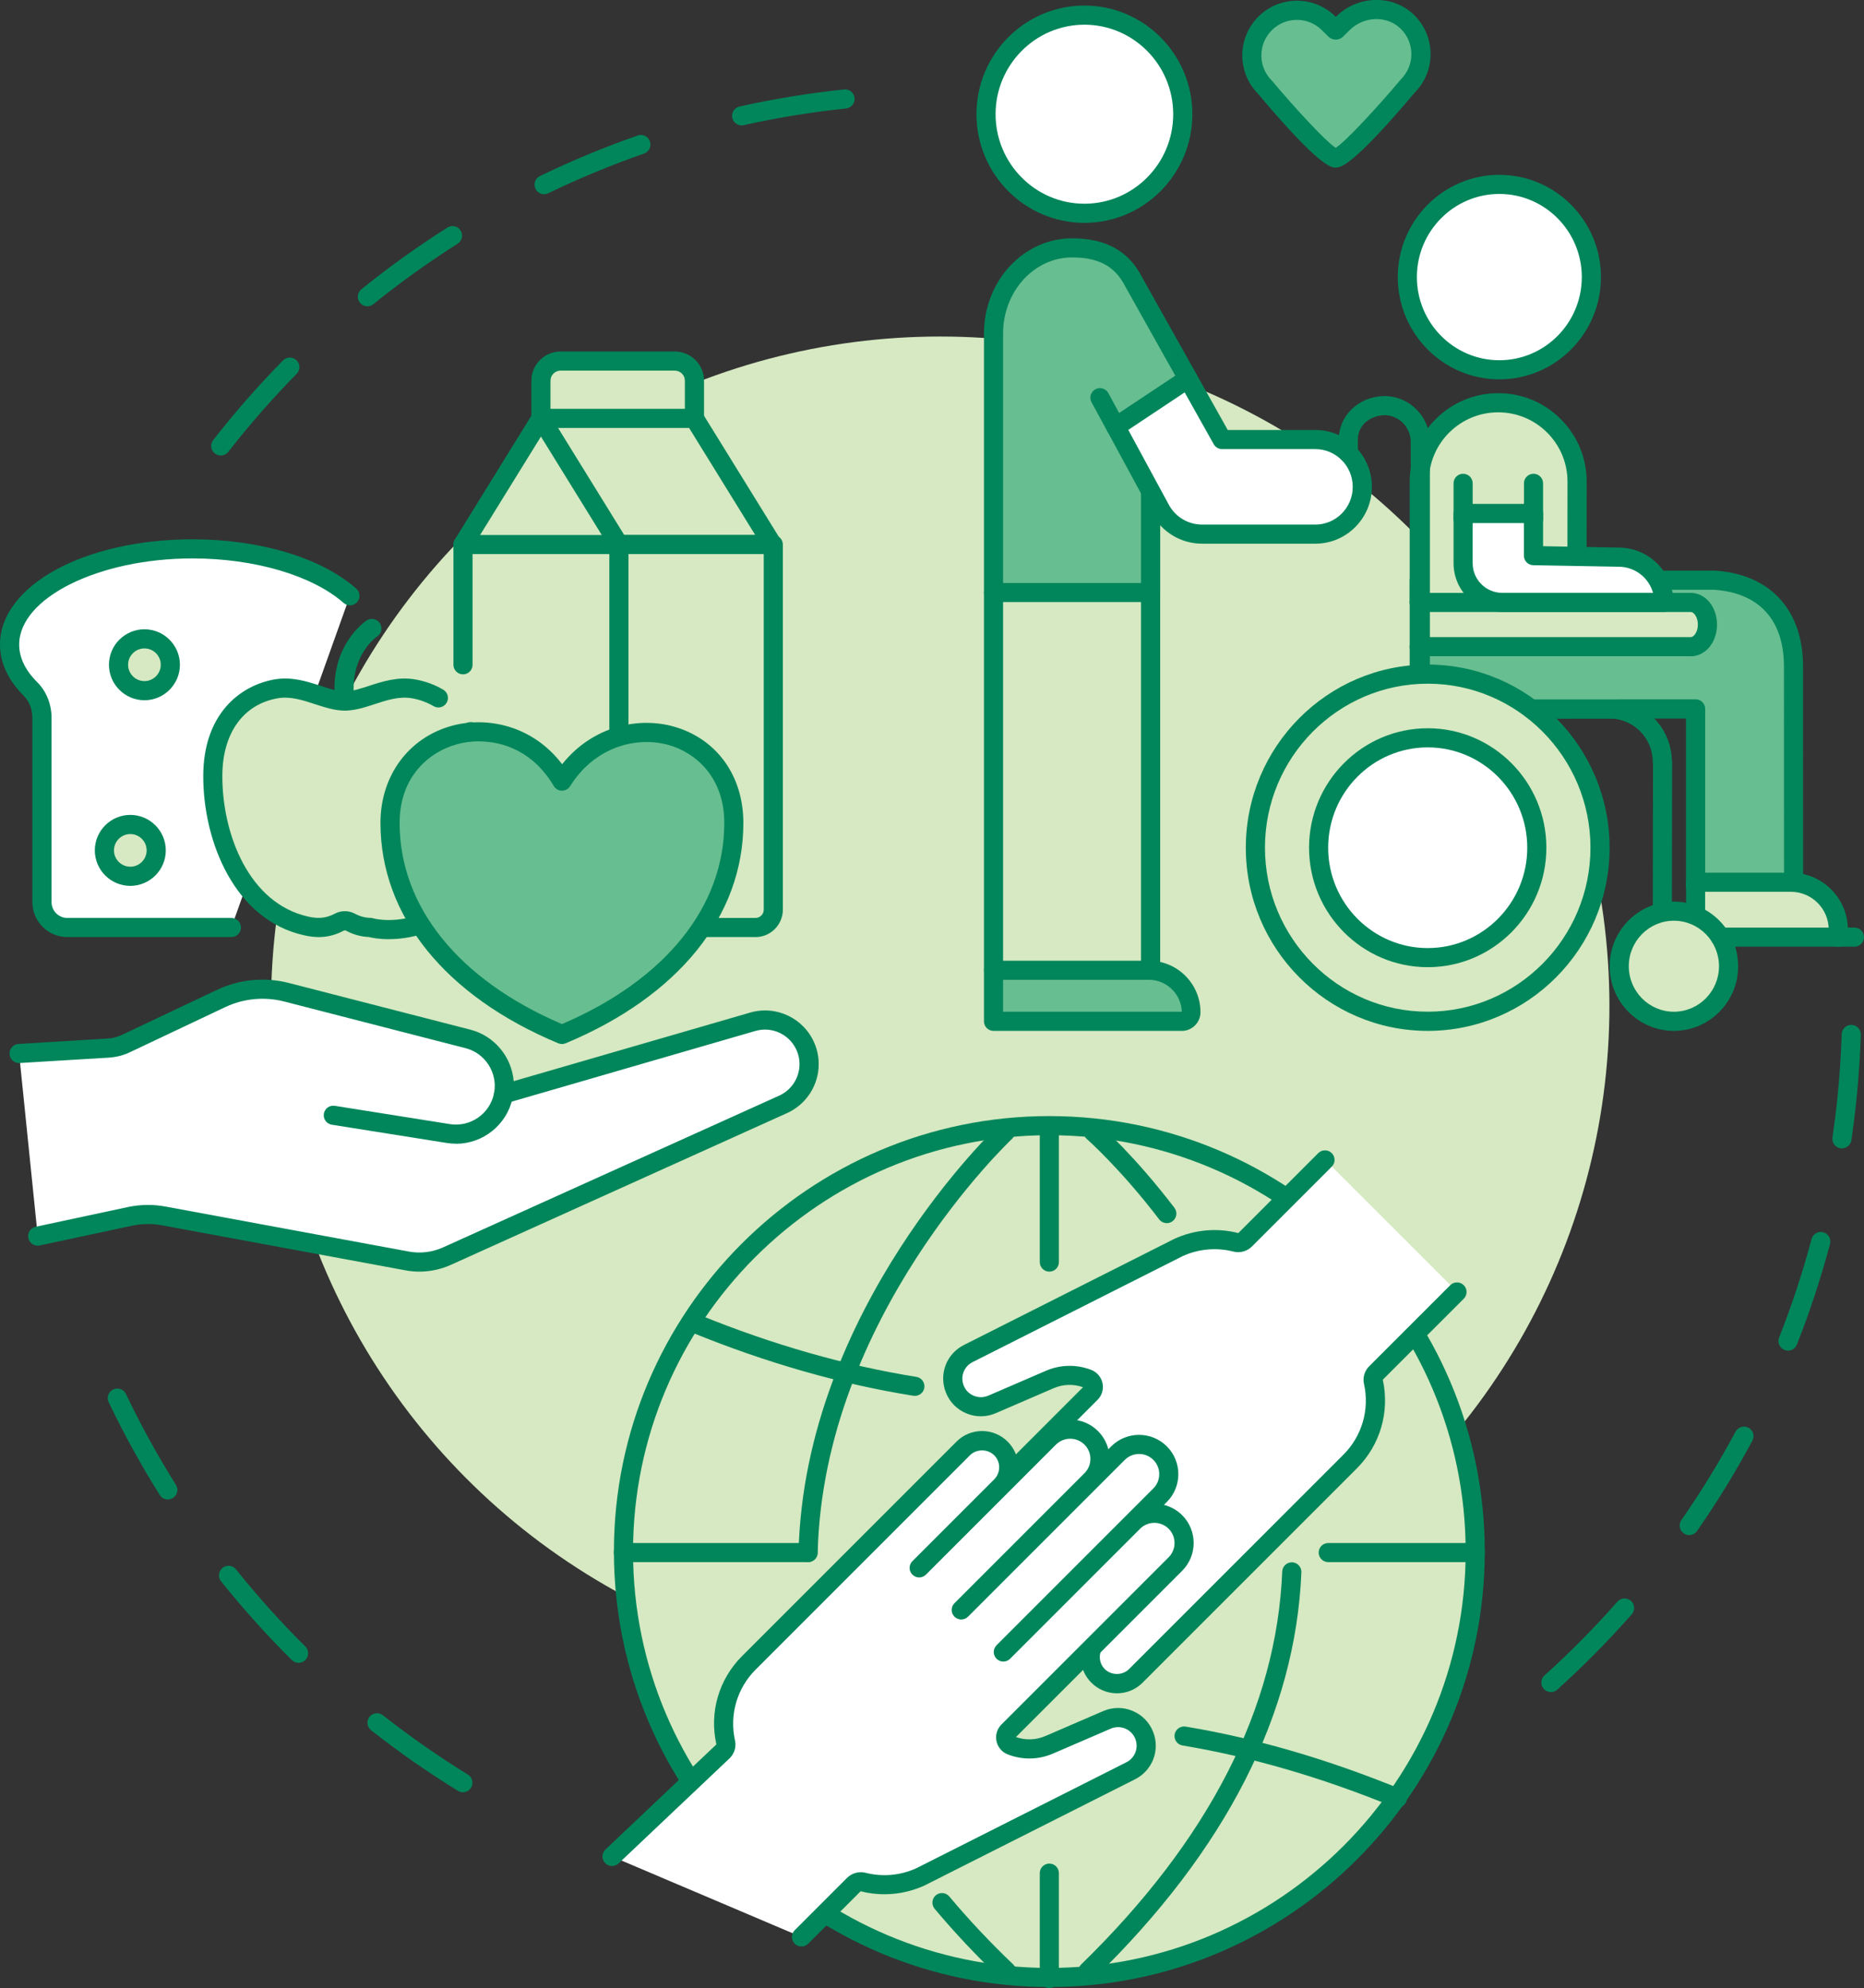 <?xml version="1.0" encoding="UTF-8"?>
<svg id="_レイヤー_2" data-name="レイヤー_2" xmlns="http://www.w3.org/2000/svg" viewBox="0 0 497.52 530.57">
  <rect x="0" y="0" width="497.52" height="530.57" fill="#333333" stroke="none"/>
  <defs>
    <style>
      .cls-1 {
        fill: #fff;
      }

      .cls-2 {
        fill: #67be91;
      }

      .cls-3 {
        fill: #d6e9c2;
      }

      .cls-4 {
        fill: #00865a;
      }
    </style>
  </defs>
  <g id="_x3C_Layer_x3E_">
    <g>
      <g>
        <g>
          <path class="cls-4" d="M58.92,121.56c-.55,0-1.1-.18-1.57-.54-1.11-.87-1.31-2.47-.44-3.58,5.77-7.4,12.04-14.55,18.63-21.25.99-1.01,2.6-1.02,3.61-.03,1,.99,1.02,2.6.03,3.61-6.45,6.56-12.59,13.56-18.24,20.81-.5.65-1.26.98-2.02.98ZM98.07,81.74c-.74,0-1.48-.32-1.99-.95-.89-1.1-.72-2.7.38-3.59,7.31-5.91,15.04-11.45,22.96-16.47,1.19-.75,2.77-.4,3.52.79.75,1.19.4,2.77-.79,3.52-7.76,4.92-15.33,10.35-22.49,16.13-.47.38-1.04.57-1.6.57ZM145.23,51.83c-.95,0-1.86-.53-2.3-1.44-.61-1.27-.08-2.79,1.19-3.41,8.45-4.09,17.24-7.73,26.1-10.82,1.33-.46,2.79.24,3.25,1.57.46,1.33-.24,2.79-1.57,3.25-8.68,3.03-17.28,6.59-25.56,10.59-.36.17-.74.25-1.11.25ZM197.95,33.47c-1.17,0-2.22-.81-2.49-2-.31-1.38.56-2.74,1.94-3.05,9.16-2.04,18.55-3.57,27.89-4.54,1.39-.15,2.66.87,2.8,2.27.15,1.4-.87,2.66-2.27,2.8-9.15.95-18.34,2.45-27.31,4.45-.19.04-.37.06-.56.06Z"/>
          <path class="cls-4" d="M123.57,478.32c-.46,0-.92-.12-1.34-.38-8-4.92-15.8-10.36-23.18-16.17-1.11-.87-1.3-2.48-.43-3.58.87-1.11,2.47-1.3,3.58-.43,7.23,5.69,14.86,11.02,22.69,15.84,1.2.74,1.57,2.31.84,3.51-.48.78-1.32,1.21-2.18,1.21ZM79.69,443.78c-.65,0-1.3-.25-1.8-.74-6.67-6.61-13.02-13.69-18.89-21.02-.88-1.1-.7-2.71.4-3.59,1.1-.88,2.71-.7,3.59.4,5.75,7.18,11.97,14.11,18.5,20.58,1,.99,1.01,2.61.01,3.61-.5.5-1.16.75-1.81.75ZM44.8,400.18c-.85,0-1.68-.42-2.16-1.2-5-7.96-9.58-16.29-13.63-24.76-.61-1.27-.07-2.8,1.2-3.4,1.28-.61,2.8-.07,3.4,1.2,3.96,8.29,8.45,16.45,13.34,24.24.75,1.19.39,2.77-.8,3.52-.42.26-.89.39-1.35.39Z"/>
          <path class="cls-4" d="M413.95,451.58c-.7,0-1.39-.28-1.9-.84-.94-1.05-.86-2.66.19-3.6,6.83-6.16,13.38-12.78,19.46-19.68.93-1.06,2.54-1.16,3.6-.23,1.06.93,1.16,2.55.23,3.6-6.21,7.04-12.89,13.8-19.87,20.1-.49.44-1.1.66-1.71.66ZM450.87,409.69c-.5,0-1.01-.15-1.45-.46-1.16-.8-1.44-2.4-.64-3.55,5.25-7.56,10.12-15.5,14.46-23.6.66-1.24,2.21-1.71,3.45-1.04,1.24.67,1.71,2.21,1.04,3.45-4.43,8.27-9.4,16.38-14.77,24.1-.5.71-1.29,1.1-2.1,1.1ZM477.24,360.46c-.31,0-.63-.06-.94-.18-1.31-.52-1.95-2-1.44-3.31,3.38-8.55,6.29-17.39,8.66-26.29.36-1.36,1.77-2.17,3.12-1.81,1.36.36,2.17,1.76,1.81,3.12-2.42,9.08-5.39,18.12-8.84,26.85-.4,1-1.36,1.62-2.38,1.62ZM491.63,306.49c-.12,0-.25,0-.37-.03-1.39-.2-2.36-1.5-2.15-2.9.5-3.42.94-6.91,1.29-10.36.59-5.71.98-11.5,1.17-17.21.05-1.41,1.24-2.52,2.63-2.47,1.41.04,2.51,1.22,2.47,2.63-.19,5.83-.59,11.74-1.19,17.57-.36,3.52-.81,7.07-1.32,10.57-.19,1.27-1.28,2.18-2.52,2.18Z"/>
        </g>
        <circle class="cls-3" cx="250.95" cy="268.43" r="178.62"/>
      </g>
      <g>
        <g id="food_donation">
          <g>
            <path class="cls-3" d="M185.35,111.65v-10.06c0-2.9-2.35-5.24-5.24-5.24h-30.49c-2.9,0-5.24,2.35-5.24,5.24v10.06h40.97Z"/>
            <path class="cls-4" d="M185.35,114.21c-1.41,0-2.55-1.14-2.55-2.55v-10.06c0-1.48-1.21-2.69-2.69-2.69h-30.49c-1.48,0-2.69,1.21-2.69,2.69v10.06c0,1.41-1.14,2.55-2.55,2.55s-2.55-1.14-2.55-2.55v-10.06c0-4.3,3.5-7.79,7.79-7.79h30.49c4.3,0,7.8,3.5,7.8,7.79v10.06c0,1.41-1.14,2.55-2.55,2.55Z"/>
          </g>
          <g>
            <polygon class="cls-3" points="144.38 111.65 185.35 111.65 206.16 145.32 165.19 145.32 144.38 111.65"/>
            <path class="cls-4" d="M206.16,147.88h-40.97c-1.41,0-2.55-1.14-2.55-2.55s1.14-2.55,2.55-2.55h36.39l-17.65-28.57h-39.55c-1.41,0-2.55-1.14-2.55-2.55s1.14-2.55,2.55-2.55h40.97c.88,0,1.71.46,2.17,1.21l20.81,33.67c.49.79.51,1.78.06,2.58-.45.81-1.3,1.31-2.23,1.31Z"/>
          </g>
          <g>
            <polygon class="cls-3" points="123.57 145.32 144.38 111.65 165.19 145.32 123.57 145.32"/>
            <path class="cls-4" d="M123.57,147.88c-.46,0-.92-.12-1.34-.38-1.2-.74-1.57-2.31-.83-3.51l20.81-33.67c.93-1.51,3.41-1.5,4.34,0l20.81,33.67c.74,1.2.37,2.77-.83,3.51-1.2.74-2.77.37-3.51-.83l-18.64-30.16-18.64,30.16c-.48.78-1.32,1.21-2.17,1.21Z"/>
          </g>
          <g>
            <path class="cls-3" d="M165.19,145.32h41.21v97.44c0,2.63-2.13,4.76-4.76,4.76h-78.07l41.62-102.21Z"/>
            <path class="cls-4" d="M201.64,250.08h-78.07c-1.41,0-2.55-1.14-2.55-2.55s1.14-2.55,2.55-2.55h78.07c1.22,0,2.21-.99,2.21-2.21v-94.89h-38.66c-1.41,0-2.55-1.14-2.55-2.55s1.14-2.55,2.55-2.55h41.21c1.41,0,2.55,1.14,2.55,2.55v97.44c0,4.04-3.28,7.32-7.32,7.32Z"/>
          </g>
          <g>
            <polygon class="cls-3" points="123.57 177.41 123.57 145.32 165.19 145.32 165.19 226.95 123.57 226.95 123.57 177.41"/>
            <path class="cls-4" d="M165.19,229.5h-41.61c-1.41,0-2.55-1.14-2.55-2.55s1.14-2.55,2.55-2.55h39.06v-76.52h-36.51v29.54c0,1.41-1.14,2.55-2.55,2.55s-2.55-1.14-2.55-2.55v-32.09c0-1.41,1.14-2.55,2.55-2.55h41.61c1.41,0,2.55,1.14,2.55,2.55v81.63c0,1.41-1.14,2.55-2.55,2.55Z"/>
          </g>
          <g>
            <path class="cls-1" d="M93.4,159.01c-8.51-7.5-24.14-12.53-42.02-12.53-26.96,0-48.82,11.43-48.82,25.54,0,4.28,2.02,8.31,5.57,11.85,2.03,2.02,3.07,4.85,3.07,7.72v49.18c0,3.73,3.03,6.76,6.76,6.76h43.79l31.65-88.52Z"/>
            <path class="cls-4" d="M61.74,250.08H17.95c-5.14,0-9.31-4.18-9.31-9.31v-49.18c0-2.29-.84-4.45-2.32-5.91-4.14-4.12-6.32-8.84-6.32-13.66,0-15.75,22.57-28.09,51.38-28.09,18.02,0,34.36,4.92,43.71,13.16,1.06.93,1.16,2.55.23,3.6-.93,1.06-2.55,1.16-3.6.23-8.32-7.33-23.77-11.89-40.33-11.89-25.08,0-46.27,10.53-46.27,22.99,0,3.48,1.62,6.86,4.82,10.04,2.43,2.42,3.82,5.89,3.82,9.53v49.18c0,2.32,1.89,4.21,4.21,4.21h43.79c1.41,0,2.55,1.14,2.55,2.55s-1.14,2.55-2.55,2.55Z"/>
          </g>
          <g>
            <circle class="cls-3" cx="34.78" cy="226.95" r="6.91"/>
            <path class="cls-4" d="M34.78,236.42c-5.22,0-9.47-4.25-9.47-9.47s4.25-9.47,9.47-9.47,9.47,4.25,9.47,9.47-4.25,9.47-9.47,9.47ZM34.78,222.59c-2.4,0-4.36,1.96-4.36,4.36s1.96,4.36,4.36,4.36,4.36-1.96,4.36-4.36-1.96-4.36-4.36-4.36Z"/>
          </g>
          <g>
            <path class="cls-3" d="M45.46,177.41c0,3.82-3.1,6.91-6.91,6.91s-6.91-3.1-6.91-6.91,3.1-6.91,6.91-6.91,6.91,3.1,6.91,6.91Z"/>
            <path class="cls-4" d="M38.55,186.88c-5.22,0-9.47-4.25-9.47-9.47s4.25-9.47,9.47-9.47,9.47,4.25,9.47,9.47-4.25,9.47-9.47,9.47ZM38.55,173.05c-2.4,0-4.36,1.96-4.36,4.36s1.96,4.36,4.36,4.36,4.36-1.96,4.36-4.36-1.96-4.36-4.36-4.36Z"/>
          </g>
          <g>
            <path class="cls-3" d="M117.03,186.28c-2.06-1.21-4.32-2.02-6.67-2.42-6.82-1.18-12.87,3.26-18.31,3.26s-11.49-4.44-18.31-3.26c-9.09,1.57-16.93,9.16-16.93,23.32,0,15.8,7.25,36.04,24.92,39.96,2.46.55,5.43.8,8.83-1.01.93-.5,2.06-.5,3,0,1.9,1.01,3.67,1.38,5.29,1.41,0,0,10.58,3.22,23.32-5.76,12.74-8.98,3.48-46.49,3.48-46.49l-8.6-9Z"/>
            <path class="cls-4" d="M103.78,250.65c-2.67,0-4.55-.38-5.32-.58-2.13-.09-4.13-.64-6.11-1.7-.18-.1-.41-.1-.6,0-4.22,2.25-7.87,1.85-10.58,1.24-18.49-4.1-26.92-24.88-26.92-42.45,0-16.62,9.84-24.24,19.05-25.84,4.59-.79,8.72.56,12.36,1.75,2.32.76,4.51,1.47,6.38,1.47s4.06-.72,6.38-1.47c3.65-1.19,7.78-2.54,12.36-1.75,2.7.47,5.23,1.39,7.52,2.74,1.21.71,1.62,2.28.91,3.49-.71,1.22-2.28,1.62-3.49.91-1.76-1.04-3.72-1.75-5.81-2.11-3.34-.58-6.68.51-9.91,1.57-2.6.85-5.28,1.73-7.97,1.73s-5.37-.88-7.97-1.73c-3.23-1.06-6.58-2.15-9.91-1.57-9.28,1.61-14.81,9.38-14.81,20.81,0,15.6,7.17,33.97,22.92,37.46,2.07.46,4.35.68,7.08-.77,1.69-.9,3.7-.9,5.39,0,1.35.72,2.71,1.08,4.13,1.11.24,0,.47.04.7.11.37.11,9.65,2.67,21.11-5.4,9.28-6.54,4.93-33.83,2.47-43.8-.34-1.37.5-2.75,1.87-3.09,1.37-.33,2.75.5,3.09,1.87.1.39,2.38,9.72,3.11,20.32,1.03,14.89-1.53,24.6-7.59,28.88-7.93,5.59-15.13,6.79-19.85,6.79Z"/>
          </g>
          <path class="cls-4" d="M92.04,189.66c-1.27,0-2.37-.94-2.53-2.23-1.88-14.85,7.91-21.56,8.33-21.83,1.17-.78,2.76-.46,3.54.71.78,1.17.46,2.76-.71,3.54-.3.2-7.57,5.34-6.09,16.94.18,1.4-.81,2.68-2.21,2.85-.11.01-.22.02-.32.02Z"/>
          <g>
            <path class="cls-2" d="M149.98,208.45c13.74-21.89,45.88-14.82,45.88,11.16,0,23.43-16.7,44.3-45.88,56.46-29.18-12.17-45.88-33.03-45.88-56.46,0-25.99,32.8-33.42,45.88-11.16h0Z"/>
            <path class="cls-4" d="M149.98,278.63c-.33,0-.67-.07-.98-.2-30.15-12.57-47.45-34.01-47.45-58.82,0-12.59,7.51-22.77,19.12-25.93,9.25-2.51,21.45-.15,29.37,10.28,8.34-10.44,20.71-12.67,29.92-10.02,11.38,3.28,18.45,13.12,18.45,25.68,0,24.81-17.3,46.25-47.45,58.82-.31.13-.65.2-.98.2ZM127.85,197.84c-2.08,0-4.06.28-5.84.77-7.42,2.02-15.35,8.6-15.35,21.01,0,22.38,15.77,41.9,43.33,53.69,27.55-11.79,43.33-31.31,43.33-53.69,0-12.18-7.62-18.72-14.76-20.77-8.23-2.37-19.59.1-26.4,10.97-.47.74-1.28,1.2-2.16,1.2-.01,0-.02,0-.04,0-.89-.01-1.71-.49-2.16-1.26-5.21-8.86-13.09-11.9-19.93-11.9Z"/>
          </g>
          <g>
            <path class="cls-1" d="M5.1,281.17l23.79-1.44c1.64-.1,3.26-.51,4.74-1.22l25.39-12.03c5.45-2.58,11.63-3.17,17.47-1.67l48.44,12.46c6.54,1.68,10.65,8.11,9.5,14.71h0s66.49-19.29,66.49-19.29c5.79-1.67,11.93,1.31,14.2,6.91.58,1.43.85,2.93.85,4.39,0,4.49-2.6,8.78-6.93,10.73l-89.69,40.49c-3.34,1.51-7.08,1.97-10.7,1.3l-64.9-12c-2.96-.55-6-.52-8.94.09l-24.74,5.29-4.97-48.72Z"/>
            <path class="cls-4" d="M111.94,339.37c-1.25,0-2.51-.11-3.76-.35l-64.9-12c-2.65-.5-5.33-.47-7.96.08l-24.73,5.29c-1.38.29-2.73-.59-3.03-1.96-.29-1.38.58-2.74,1.96-3.03l24.74-5.29c3.3-.68,6.64-.72,9.95-.1l64.89,12c3.11.58,6.29.19,9.19-1.12l89.69-40.49c3.3-1.49,5.42-4.79,5.42-8.41,0-1.19-.22-2.35-.66-3.43-1.79-4.41-6.57-6.73-11.12-5.42l-66.49,19.29c-.84.25-1.76.04-2.41-.55-.66-.59-.96-1.47-.81-2.34.92-5.28-2.43-10.46-7.62-11.8l-48.44-12.46c-5.25-1.35-10.84-.82-15.74,1.5l-25.39,12.02c-1.79.85-3.7,1.34-5.68,1.46l-23.79,1.44c-1.42.09-2.62-.99-2.7-2.39-.09-1.41.99-2.62,2.39-2.7l23.79-1.44c1.33-.08,2.61-.41,3.81-.98l25.39-12.02c5.98-2.83,12.79-3.48,19.19-1.83l48.44,12.46c6.47,1.66,11.02,7.33,11.55,13.74l63.1-18.3c7.07-2.05,14.5,1.57,17.27,8.4.69,1.69,1.04,3.49,1.04,5.35,0,5.62-3.31,10.75-8.43,13.06l-89.7,40.49c-2.69,1.21-5.56,1.83-8.46,1.83Z"/>
          </g>
          <g>
            <path class="cls-1" d="M88.97,297.64l30.72,4.88c6.76,1.07,13.18-3.31,14.64-10,.04-.18.08-.36.11-.54l-45.46,5.66Z"/>
            <path class="cls-4" d="M121.72,305.23c-.8,0-1.62-.06-2.44-.19l-30.72-4.88c-1.39-.22-2.34-1.53-2.12-2.92s1.53-2.35,2.92-2.12l30.72,4.88c5.41.85,10.57-2.66,11.74-8.02l.09-.43c.24-1.39,1.57-2.32,2.95-2.08,1.39.24,2.32,1.56,2.08,2.95-.04.22-.08.44-.13.66-1.57,7.19-7.95,12.17-15.09,12.17Z"/>
          </g>
        </g>
        <g>
          <g>
            <path class="cls-2" d="M375.48,5.68c-4.8-4.52-12.46-4.05-17.12.62l-1.66,1.66c-.1.1-.25.1-.35,0l-1.68-1.68c-4.7-4.7-12.32-4.7-17.02,0h0c-4.7,4.7-4.7,12.32,0,17.02,0,0,15.86,18.88,18.88,18.88s19.22-19.22,19.22-19.22c4.79-4.79,4.7-12.61-.27-17.28Z"/>
            <path class="cls-4" d="M356.53,44.73c-1.15,0-4.2,0-20.76-19.71-2.7-2.75-4.19-6.38-4.19-10.24s1.52-7.56,4.27-10.32c2.75-2.76,6.42-4.27,10.32-4.27s7.56,1.52,10.32,4.27l.05.05.03-.03c5.72-5.72,14.99-6.02,20.67-.67h0c2.9,2.73,4.53,6.43,4.59,10.41.06,3.98-1.46,7.72-4.27,10.54-16.82,19.96-19.87,19.96-21.02,19.96ZM346.16,5.3c-2.53,0-4.92.99-6.71,2.78-1.79,1.79-2.78,4.17-2.78,6.71s.99,4.92,2.78,6.71c.05.05.1.11.15.16,6.33,7.53,14.26,16.08,16.92,17.79,2.7-1.74,10.79-10.45,17.27-18.13,1.98-1.99,2.96-4.42,2.92-7.01-.04-2.59-1.1-4.99-2.99-6.77-3.69-3.48-9.78-3.22-13.56.56l-1.66,1.66c-1.09,1.09-2.87,1.09-3.96,0l-1.68-1.68c-1.79-1.79-4.17-2.78-6.71-2.78Z"/>
          </g>
          <g>
            <path class="cls-2" d="M478.7,235.44l-.02-57.58c.01-13.86-7.68-22.11-21.07-23-.2-.02-72.46-.04-78.82-.05v25.16l10.02,9.25,63.73-.02v47.27l26.15-1.04Z"/>
            <path class="cls-4" d="M452.56,239.03c-1.41,0-2.55-1.14-2.55-2.55v-44.72l-61.18.02c-.64,0-1.26-.24-1.73-.68l-10.02-9.25c-.52-.48-.82-1.16-.82-1.88v-25.17c0-.68.27-1.33.75-1.81.48-.48,1.13-.75,1.8-.75h0c2.7,0,17.33.01,33.26.02q45.56.02,45.81.04c14.61.97,23.38,10.52,23.37,25.55l.02,57.58c0,1.41-1.14,2.55-2.55,2.55h0c-1.41,0-2.55-1.14-2.55-2.55l-.02-57.58c0-12.39-6.63-19.66-18.68-20.46-.63,0-24.41-.02-45.39-.03-13.07,0-25.25-.01-30.71-.02v21.49l8.47,7.82,62.74-.02h0c.68,0,1.33.27,1.8.75.48.48.75,1.13.75,1.8v47.27c0,1.41-1.14,2.55-2.55,2.55Z"/>
          </g>
          <g>
            <path class="cls-3" d="M420.9,160.77c.01-7.99.03-32.08.03-32.08.07-11.68-9.38-21.19-21.06-21.19s-21.07,9.43-21.07,21.07v32.21h42.1Z"/>
            <path class="cls-4" d="M420.9,163.32h0c-1.41,0-2.55-1.15-2.55-2.56l.03-32.08c.03-4.98-1.88-9.65-5.38-13.18-3.5-3.52-8.16-5.46-13.13-5.46-10.21,0-18.51,8.3-18.51,18.51v32.21c0,1.41-1.14,2.55-2.55,2.55s-2.55-1.14-2.55-2.55v-32.21c0-13.02,10.6-23.62,23.62-23.62,6.34,0,12.29,2.47,16.75,6.97,4.47,4.49,6.9,10.46,6.87,16.79l-.03,32.07c0,1.41-1.15,2.55-2.55,2.55Z"/>
          </g>
          <g>
            <ellipse class="cls-1" cx="400.19" cy="73.95" rx="24.56" ry="24.74"/>
            <path class="cls-4" d="M400.19,101.24c-14.95,0-27.11-12.24-27.11-27.29s12.16-27.29,27.11-27.29,27.12,12.24,27.12,27.29-12.16,27.29-27.12,27.29ZM400.19,51.76c-12.14,0-22.01,9.95-22.01,22.19s9.87,22.19,22.01,22.19,22.01-9.95,22.01-22.19-9.87-22.19-22.01-22.19Z"/>
          </g>
          <g>
            <ellipse class="cls-3" cx="381.07" cy="226.24" rx="45.99" ry="46.33"/>
            <path class="cls-4" d="M381.07,275.12c-26.77,0-48.55-21.93-48.55-48.88s21.78-48.88,48.55-48.88,48.55,21.93,48.55,48.88-21.78,48.88-48.55,48.88ZM381.07,182.46c-23.95,0-43.44,19.64-43.44,43.77s19.49,43.77,43.44,43.77,43.44-19.64,43.44-43.77-19.49-43.77-43.44-43.77Z"/>
          </g>
          <g>
            <ellipse class="cls-1" cx="381.07" cy="226.24" rx="29.12" ry="29.33"/>
            <path class="cls-4" d="M381.07,258.12c-17.46,0-31.67-14.3-31.67-31.88s14.21-31.88,31.67-31.88,31.67,14.3,31.67,31.88-14.21,31.88-31.67,31.88ZM381.07,199.46c-14.65,0-26.57,12.01-26.57,26.78s11.92,26.78,26.57,26.78,26.57-12.01,26.57-26.78-11.92-26.78-26.57-26.78Z"/>
          </g>
          <g>
            <path class="cls-4" d="M443.69,245.95c-1.41,0-2.55-1.14-2.55-2.55l.07-39.7c0-1.41,1.15-2.54,2.55-2.54h.01c1.41,0,2.55,1.15,2.54,2.56l-.07,39.68c0,1.41-1.14,2.55-2.55,2.55Z"/>
            <path class="cls-4" d="M443.69,205.91c-1.41,0-2.55-1.14-2.55-2.55,0-6.39-5.15-11.59-11.49-11.59h-20.93c-1.41,0-2.55-1.14-2.55-2.55s1.14-2.55,2.55-2.55h20.93c9.15,0,16.6,7.49,16.6,16.7,0,1.41-1.14,2.55-2.55,2.55Z"/>
          </g>
          <g>
            <g>
              <ellipse class="cls-1" cx="289.44" cy="30.48" rx="26.26" ry="26.45"/>
              <path class="cls-4" d="M289.44,59.48c-15.89,0-28.81-13.01-28.81-29s12.93-29,28.81-29,28.81,13.01,28.81,29-12.92,29-28.81,29ZM289.44,6.59c-13.07,0-23.71,10.72-23.71,23.89s10.63,23.89,23.71,23.89,23.7-10.72,23.7-23.89-10.63-23.89-23.7-23.89Z"/>
            </g>
            <g>
              <path class="cls-2" d="M265.18,158.12v-69.11c0-12.62,9.39-22.85,20.96-22.85h0c7.18,0,12.97,2.19,16.44,9.06l14.5,25.85-9.98,30v27.05h-41.93Z"/>
              <path class="cls-4" d="M307.1,160.67c-1.41,0-2.55-1.14-2.55-2.55v-27.05c0-.27.04-.55.13-.81l9.62-28.93-13.95-24.87c-2.73-5.4-7.1-7.76-14.21-7.76-10.15,0-18.41,9.11-18.41,20.3v69.11c0,1.41-1.14,2.55-2.55,2.55s-2.55-1.14-2.55-2.55v-69.11c0-14.01,10.55-25.4,23.52-25.4,9.04,0,15.16,3.42,18.72,10.46l14.45,25.76c.35.63.42,1.37.2,2.05l-9.85,29.6v26.63c0,1.41-1.14,2.55-2.55,2.55Z"/>
            </g>
            <path class="cls-4" d="M297.8,116.45c-.91,0-1.78-.48-2.25-1.34l-4.21-7.76c-.67-1.24-.21-2.79,1.03-3.46,1.24-.67,2.79-.21,3.46,1.03l4.21,7.76c.67,1.24.21,2.79-1.03,3.46-.39.21-.8.31-1.21.31Z"/>
            <g>
              <path class="cls-1" d="M317.05,101.1s-19.25,12.8-19.25,12.8l11.94,22.04c2.21,4.08,6.48,6.62,11.12,6.62h30.22c6.92,0,12.53-5.65,12.53-12.62h0c0-6.97-5.61-12.62-12.53-12.62h-24.89l-9.11-16.24-.04.02Z"/>
              <path class="cls-4" d="M351.08,145.1h-30.22c-5.58,0-10.7-3.05-13.36-7.96l-11.94-22.04c-.63-1.16-.27-2.61.83-3.34l19.25-12.8c.07-.05.14-.09.22-.13,1.22-.68,2.77-.24,3.46.99l8.38,14.94h23.39c8.32,0,15.08,6.81,15.08,15.17s-6.77,15.17-15.08,15.17ZM301.15,114.73l10.83,19.99c1.77,3.26,5.17,5.28,8.88,5.28h30.22c5.5,0,9.98-4.51,9.98-10.07s-4.48-10.07-9.98-10.07h-24.89c-.92,0-1.77-.5-2.23-1.3l-7.76-13.84-15.05,10.01Z"/>
            </g>
            <g>
              <polygon class="cls-3" points="265.18 258.94 265.18 158.12 307.1 158.12 307.1 165.87 307.1 258.94 265.18 258.94"/>
              <path class="cls-4" d="M307.1,261.5c-1.41,0-2.55-1.14-2.55-2.55v-98.27h-36.82v98.27c0,1.41-1.14,2.55-2.55,2.55s-2.55-1.14-2.55-2.55v-100.82c0-1.41,1.14-2.55,2.55-2.55h41.93c1.41,0,2.55,1.14,2.55,2.55v100.82c0,1.41-1.14,2.55-2.55,2.55Z"/>
            </g>
            <g>
              <path class="cls-2" d="M265.18,272.56h50.25c1.34,0,2.43-1.09,2.43-2.43h0c0-6.18-5.01-11.19-11.19-11.19h-41.5v13.62Z"/>
              <path class="cls-4" d="M315.43,275.12h-50.25c-1.41,0-2.55-1.14-2.55-2.55v-13.62c0-1.41,1.14-2.55,2.55-2.55h41.5c7.58,0,13.74,6.16,13.74,13.74,0,2.75-2.24,4.99-4.99,4.99ZM267.73,270.01h47.7c-.12-4.64-3.99-8.52-8.75-8.52h-38.95v8.52Z"/>
            </g>
          </g>
          <g>
            <path class="cls-3" d="M452.56,250.09v-14.65h25.44c6.98,0,12.64,5.66,12.64,12.64h0v2.01h-38.09Z"/>
            <path class="cls-4" d="M490.65,252.65c-1.41,0-2.55-1.14-2.55-2.55v-2.01c0-5.56-4.53-10.09-10.09-10.09h-22.89v12.1c0,1.41-1.14,2.55-2.55,2.55s-2.55-1.14-2.55-2.55v-14.65c0-1.41,1.14-2.55,2.55-2.55h25.44c8.38,0,15.2,6.82,15.2,15.2v2.01c0,1.41-1.14,2.55-2.55,2.55Z"/>
          </g>
          <g>
            <ellipse class="cls-3" cx="446.78" cy="257.87" rx="14.59" ry="14.7"/>
            <path class="cls-4" d="M446.78,275.12c-9.45,0-17.15-7.74-17.15-17.25s7.69-17.25,17.15-17.25,17.15,7.74,17.15,17.25-7.69,17.25-17.15,17.25ZM446.78,245.72c-6.64,0-12.04,5.45-12.04,12.15s5.4,12.14,12.04,12.14,12.04-5.45,12.04-12.14-5.4-12.15-12.04-12.15Z"/>
          </g>
          <g>
            <path class="cls-3" d="M378.8,172.58h72.48c2.46,0,4.45-2.64,4.45-5.9h0c0-3.26-1.99-5.9-4.45-5.9h-72.48v11.81Z"/>
            <path class="cls-4" d="M451.28,175.13h-72.48c-1.41,0-2.55-1.14-2.55-2.55s1.14-2.55,2.55-2.55h72.48c.88,0,1.9-1.46,1.9-3.35s-1.02-3.35-1.9-3.35h-72.48c-1.41,0-2.55-1.14-2.55-2.55s1.14-2.55,2.55-2.55h72.48c3.93,0,7,3.72,7,8.46s-3.08,8.46-7,8.46Z"/>
          </g>
          <path class="cls-4" d="M379.08,182.46c-1.41,0-2.55-1.14-2.55-2.55v-61.99c0-3.88-3.09-7.05-6.92-7.12-3.51.06-7.18,2.34-7.18,6.51v3.63c0,1.41-1.14,2.55-2.55,2.55s-2.55-1.14-2.55-2.55v-3.63c0-6.37,5.21-11.39,11.96-11.61.07,0,.13,0,.2,0h.27c.08,0,.15,0,.23.01,6.48.26,11.66,5.64,11.66,12.22v61.99c0,1.41-1.14,2.55-2.55,2.55Z"/>
          <path class="cls-4" d="M494.97,252.65h-35.81c-1.41,0-2.55-1.14-2.55-2.55s1.14-2.55,2.55-2.55h35.81c1.41,0,2.55,1.14,2.55,2.55s-1.14,2.55-2.55,2.55Z"/>
          <path class="cls-4" d="M390.52,141.17c-1.41,0-2.55-1.14-2.55-2.55v-9.63c0-1.41,1.14-2.55,2.55-2.55s2.55,1.14,2.55,2.55v9.63c0,1.41-1.14,2.55-2.55,2.55Z"/>
          <path class="cls-4" d="M409.31,141.17c-1.41,0-2.55-1.14-2.55-2.55v-9.63c0-1.41,1.14-2.55,2.55-2.55s2.55,1.14,2.55,2.55v9.63c0,1.41-1.14,2.55-2.55,2.55Z"/>
          <g>
            <path class="cls-1" d="M432.04,148.7l-22.73-.41v-11.25h-18.79v13.29c0,5.77,4.68,10.45,10.45,10.45h43.15c0-6.67-5.41-12.08-12.08-12.08Z"/>
            <path class="cls-4" d="M444.12,163.32h-43.15c-7.17,0-13-5.83-13-13v-13.29c0-1.41,1.14-2.55,2.55-2.55h18.79c1.41,0,2.55,1.14,2.55,2.55v8.74l20.2.37c8.05.01,14.6,6.57,14.6,14.63,0,1.41-1.14,2.55-2.55,2.55ZM393.07,139.59v10.74c0,4.35,3.54,7.89,7.89,7.89h40.25c-1.12-4.02-4.81-6.97-9.18-6.97-.02,0-.03,0-.05,0l-22.73-.41c-1.39-.02-2.51-1.16-2.51-2.55v-8.7h-13.69Z"/>
          </g>
        </g>
        <g>
          <g>
            <g>
              <circle class="cls-3" cx="280.08" cy="414.08" r="113.67"/>
              <path class="cls-4" d="M280.08,530.3c-64.08,0-116.22-52.14-116.22-116.22s52.14-116.22,116.22-116.22,116.22,52.14,116.22,116.22-52.14,116.22-116.22,116.22ZM280.08,302.96c-61.27,0-111.12,49.85-111.12,111.12s49.85,111.12,111.12,111.12,111.12-49.85,111.12-111.12-49.85-111.12-111.12-111.12Z"/>
            </g>
            <path class="cls-4" d="M290.37,528.64c-.66,0-1.33-.26-1.83-.77-.98-1.01-.96-2.63.05-3.61,34.11-33.23,52.16-68.51,53.65-104.86.06-1.41,1.26-2.49,2.66-2.45,1.41.06,2.5,1.25,2.45,2.66-1.55,37.7-20.12,74.13-55.19,108.3-.5.48-1.14.72-1.78.72Z"/>
            <path class="cls-4" d="M311.43,326.43c-.77,0-1.53-.35-2.03-1-10.32-13.52-19.22-21.37-19.31-21.45-1.06-.93-1.17-2.54-.24-3.6.93-1.06,2.54-1.17,3.6-.24.38.33,9.35,8.23,20.01,22.19.86,1.12.64,2.72-.48,3.58-.46.35-1.01.52-1.55.52Z"/>
            <path class="cls-4" d="M280.08,339.37c-1.41,0-2.55-1.14-2.55-2.55v-36.13c0-1.41,1.14-2.55,2.55-2.55s2.55,1.14,2.55,2.55v36.13c0,1.41-1.14,2.55-2.55,2.55Z"/>
            <path class="cls-4" d="M280.08,530.57c-1.41,0-2.55-1.14-2.55-2.55v-28.12c0-1.41,1.14-2.55,2.55-2.55s2.55,1.14,2.55,2.55v28.12c0,1.41-1.14,2.55-2.55,2.55Z"/>
            <path class="cls-4" d="M215.65,416.9h-49.24c-1.41,0-2.55-1.14-2.55-2.55s1.14-2.55,2.55-2.55h49.24c1.41,0,2.55,1.14,2.55,2.55s-1.14,2.55-2.55,2.55Z"/>
            <path class="cls-4" d="M393.75,416.9h-39.23c-1.41,0-2.55-1.14-2.55-2.55s1.14-2.55,2.55-2.55h39.23c1.41,0,2.55,1.14,2.55,2.55s-1.14,2.55-2.55,2.55Z"/>
            <path class="cls-4" d="M372.98,482.42c-.32,0-.65-.06-.96-.19-19.52-7.96-37.97-13.32-56.4-16.4-1.39-.23-2.33-1.55-2.1-2.94.23-1.39,1.55-2.32,2.94-2.1,18.8,3.14,37.61,8.6,57.48,16.71,1.31.53,1.93,2.02,1.4,3.33-.4.99-1.36,1.59-2.36,1.59Z"/>
            <path class="cls-4" d="M244.19,372.53c-.13,0-.27-.01-.41-.03-19.3-3.08-39.16-8.75-59.03-16.85-1.31-.53-1.93-2.02-1.4-3.33.53-1.31,2.02-1.93,3.33-1.4,19.51,7.95,38.99,13.52,57.91,16.54,1.39.22,2.34,1.53,2.12,2.92-.2,1.26-1.29,2.15-2.52,2.15Z"/>
            <path class="cls-4" d="M268.64,528.64c-.63,0-1.27-.23-1.76-.71-6.33-6.04-12.19-12.28-17.42-18.52-.9-1.08-.76-2.69.32-3.6,1.08-.9,2.69-.76,3.6.32,5.1,6.1,10.83,12.2,17.03,18.11,1.02.97,1.06,2.59.08,3.61-.5.53-1.17.79-1.85.79Z"/>
            <path class="cls-4" d="M215.69,416.9s-.04,0-.06,0c-1.41-.03-2.52-1.2-2.49-2.61,1.55-65.1,52.99-113.62,53.51-114.1,1.03-.96,2.65-.9,3.61.13.96,1.03.9,2.65-.13,3.61-.5.47-50.38,47.57-51.88,110.48-.03,1.39-1.17,2.49-2.55,2.49Z"/>
          </g>
          <g>
            <path class="cls-1" d="M388.89,344.78l-21.61,21.61c-.62.62-.91,1.5-.72,2.36,1.65,7.42-.41,15.51-6.18,21.28l-57.22,57.22c-2.78,2.78-7.28,2.78-10.06,0h0c-2.78-2.78-2.78-7.28,0-10.06l21.82-21.82-34.7,34.7c-3.1,3.1-8.13,3.1-11.23,0h0c-3.1-3.1-3.1-8.13,0-11.23l34.7-34.7-41.85,41.85c-3.1,3.1-8.13,3.1-11.23,0h0c-3.1-3.1-3.1-8.13,0-11.23l41.85-41.85-34.7,34.7c-3.1,3.1-8.13,3.1-11.23,0h0c-3.1-3.1-3.1-8.13,0-11.23l44.62-44.62c1.19-1.19.76-3.21-.8-3.82h0c-3.27-1.27-6.9-1.2-10.12.18l-15.43,6.66c-3.89,1.68-8.4-.2-9.95-4.14h0c-1.42-3.6.14-7.7,3.6-9.44l56.2-28.34c4.8-2.19,10.21-2.63,15.25-1.34.89.23,1.83-.07,2.49-.72l21.28-21.28,35.24,35.24Z"/>
            <path class="cls-4" d="M274.59,454.95c-2.8,0-5.44-1.09-7.42-3.07-1.36-1.36-2.31-3.04-2.76-4.86l-.78.78c-4.09,4.09-10.75,4.09-14.84,0-4.09-4.09-4.09-10.75,0-14.84l.78-.78c-1.78-.45-3.47-1.36-4.87-2.75-1.98-1.98-3.07-4.62-3.07-7.42s1.09-5.44,3.07-7.42l44.37-44.37c-2.57-.91-5.35-.82-7.86.27l-15.43,6.66c-2.52,1.09-5.31,1.11-7.84.05-2.54-1.05-4.49-3.04-5.49-5.6-1.91-4.86.16-10.3,4.83-12.65l56.2-28.34c5.38-2.45,11.4-2.98,17.04-1.53l21.33-21.33c1-1,2.61-1,3.61,0,1,1,1,2.61,0,3.61l-21.28,21.28c-1.3,1.3-3.19,1.84-4.92,1.39-4.52-1.16-9.34-.74-13.57,1.19l-56.1,28.3c-2.3,1.16-3.32,3.83-2.38,6.23.49,1.26,1.45,2.24,2.7,2.75,1.25.52,2.62.51,3.86-.02l15.43-6.66c3.86-1.66,8.14-1.74,12.06-.22,1.54.6,2.67,1.92,3.01,3.54.34,1.62-.15,3.28-1.33,4.45l-44.62,44.62c-2.1,2.1-2.1,5.52,0,7.62,2.08,2.08,5.46,2.1,7.56.06l34.76-34.76c1-1,2.61-1,3.61,0,1,1,1,2.61,0,3.61l-34.7,34.7s-.05.05-.08.08l-7.07,7.07c-2.1,2.1-2.1,5.52,0,7.62,2.1,2.1,5.52,2.1,7.62,0l7.13-7.13s.01,0,.02-.01l34.7-34.7c1-1,2.61-1,3.61,0,.5.5.75,1.15.75,1.8s-.25,1.31-.75,1.8l-34.7,34.7c-1.02,1.02-1.58,2.37-1.58,3.81s.56,2.79,1.58,3.81c2.1,2.1,5.52,2.1,7.62,0l34.7-34.7c1-1,2.61-1,3.61,0,.5.5.75,1.15.75,1.8s-.25,1.31-.75,1.8l-21.82,21.82c-.86.86-1.34,2.01-1.34,3.23s.47,2.36,1.34,3.22c1.72,1.72,4.73,1.72,6.45,0l57.22-57.22c4.97-4.97,7.03-12.05,5.5-18.92-.38-1.69.15-3.46,1.41-4.71l21.61-21.61c1-1,2.61-1,3.61,0,1,1,1,2.61,0,3.61l-21.61,21.61c1.88,8.58-.69,17.42-6.9,23.64l-57.22,57.22c-1.82,1.83-4.25,2.83-6.83,2.83s-5.01-1.01-6.83-2.83c-1.14-1.14-1.97-2.52-2.42-4.03l-6.85,6.85c-1.98,1.98-4.62,3.07-7.42,3.07Z"/>
          </g>
          <g>
            <path class="cls-1" d="M163.35,495.45l29.61-28.04c.62-.62.91-1.5.72-2.36-1.65-7.42.41-15.51,6.18-21.28l57.22-57.22c2.78-2.78,7.28-2.78,10.06,0h0c2.78,2.78,2.78,7.28,0,10.06l-21.82,21.82,34.7-34.7c3.1-3.1,8.13-3.1,11.23,0h0c3.1,3.1,3.1,8.13,0,11.23l-34.7,34.7,41.85-41.85c3.1-3.1,8.13-3.1,11.23,0h0c3.1,3.1,3.1,8.13,0,11.23l-41.85,41.85,34.7-34.7c3.1-3.1,8.13-3.1,11.23,0h0c3.1,3.1,3.1,8.13,0,11.23l-44.62,44.62c-1.19,1.19-.76,3.21.8,3.82h0c3.27,1.27,6.9,1.2,10.12-.18l15.43-6.66c3.89-1.68,8.4.2,9.95,4.14h0c1.42,3.6-.14,7.7-3.6,9.44l-56.2,28.34c-4.8,2.19-10.21,2.63-15.25,1.34-.89-.23-1.83.07-2.49.72l-13.94,13.94-50.57-21.48Z"/>
            <path class="cls-4" d="M213.92,519.49c-.65,0-1.31-.25-1.8-.75-1-1-1-2.61,0-3.61l13.94-13.94c1.3-1.3,3.19-1.83,4.93-1.39,4.52,1.16,9.33.73,13.56-1.19l56.1-28.3c2.3-1.16,3.32-3.83,2.38-6.23-.49-1.26-1.45-2.24-2.7-2.76-1.25-.52-2.62-.51-3.86.02l-15.43,6.66c-3.86,1.66-8.14,1.74-12.06.22-1.54-.6-2.67-1.92-3.01-3.54-.34-1.62.15-3.28,1.33-4.45l44.62-44.62c2.1-2.1,2.1-5.52,0-7.62-2.08-2.08-5.46-2.1-7.56-.06l-34.76,34.76c-1,1-2.61,1-3.61,0-1-1-1-2.61,0-3.61l34.7-34.7.08-.08,7.07-7.07c2.1-2.1,2.1-5.52,0-7.62-2.1-2.1-5.52-2.1-7.62,0l-41.85,41.85c-1,1-2.61,1-3.61,0-.5-.5-.75-1.15-.75-1.8s.25-1.31.75-1.8l34.7-34.7c1.02-1.02,1.58-2.37,1.58-3.81s-.56-2.79-1.58-3.81c-2.1-2.1-5.52-2.1-7.62,0l-34.7,34.7c-1,1-2.61,1-3.61,0-.5-.5-.75-1.15-.75-1.8s.25-1.31.75-1.8l21.82-21.82c.86-.86,1.34-2.01,1.34-3.23s-.47-2.36-1.34-3.22c-1.72-1.72-4.73-1.72-6.45,0l-57.22,57.22c-4.97,4.97-7.03,12.05-5.5,18.92.38,1.69-.15,3.45-1.41,4.71l-29.66,28.08c-1.02.97-2.64.93-3.61-.1-.97-1.02-.93-2.64.1-3.61l29.61-28.04c-1.93-8.54.64-17.38,6.86-23.59l57.22-57.22c1.82-1.83,4.25-2.83,6.83-2.83s5.01,1.01,6.83,2.83c1.14,1.14,1.97,2.52,2.42,4.03l6.85-6.85c4.09-4.09,10.75-4.09,14.84,0,1.36,1.36,2.31,3.04,2.76,4.86l.78-.78c4.09-4.09,10.75-4.09,14.84,0,4.09,4.09,4.09,10.75,0,14.84l-.78.78c1.78.45,3.47,1.36,4.87,2.75,4.09,4.09,4.09,10.75,0,14.84l-44.37,44.37c2.57.91,5.35.81,7.86-.27l15.43-6.66c2.52-1.09,5.31-1.11,7.84-.05,2.54,1.05,4.49,3.04,5.49,5.6,1.91,4.86-.16,10.3-4.83,12.65l-56.2,28.35c-5.38,2.45-11.4,2.98-17.04,1.53l-13.99,14c-.5.5-1.15.75-1.8.75Z"/>
          </g>
        </g>
      </g>
    </g>
  </g>
</svg>